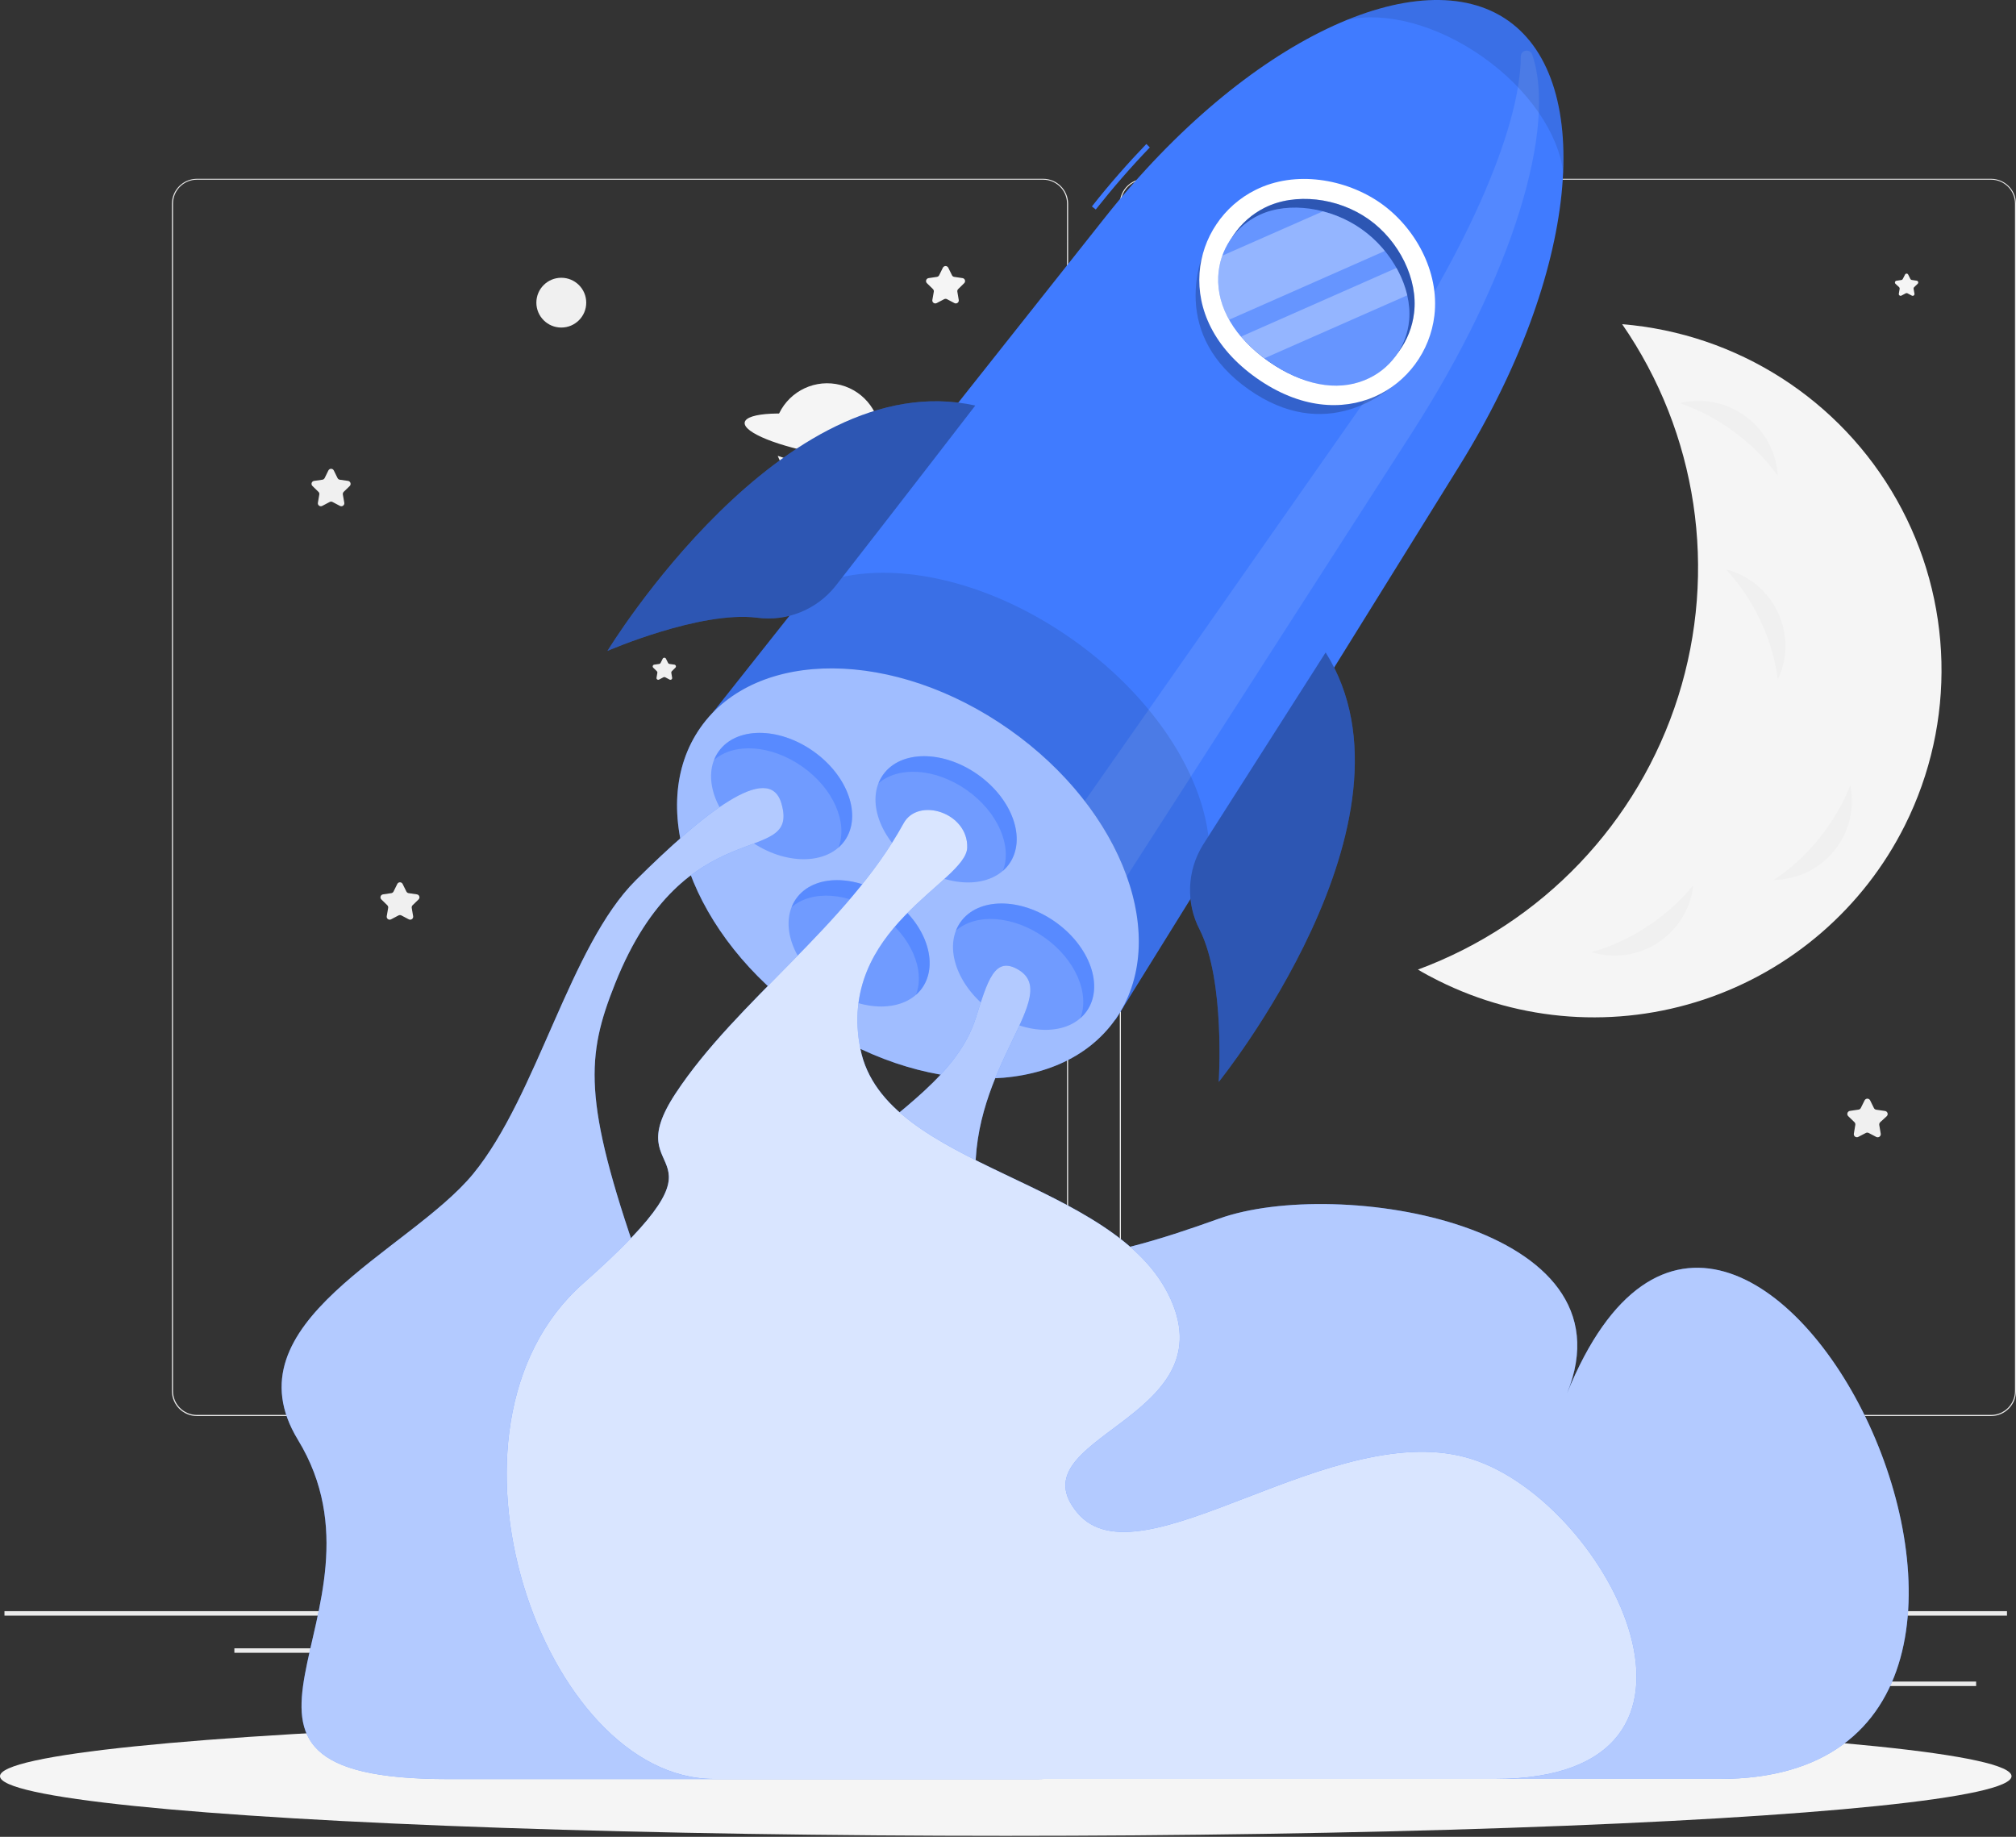 <?xml version="1.0" encoding="UTF-8"?>
<svg width="450px" height="410px" viewBox="0 0 450 410" version="1.1" xmlns="http://www.w3.org/2000/svg" xmlns:xlink="http://www.w3.org/1999/xlink">
    <rect x="0" y="0" width="450" height="410" fill="#333333" stroke="none"/>
    <title>E94C0AAE-AF5E-4C8B-864D-25C2A191DF11</title>
    <g id="WEBSITE" stroke="none" stroke-width="1" fill="none" fill-rule="evenodd">
        <g id="O-PROJEKTU" transform="translate(-975, -1146)" fill-rule="nonzero">
            <g id="Group-18" transform="translate(375, 1146)">
                <g id="To-the-stars-rafiki" transform="translate(600, 0)">
                    <g id="freepik--background-complete--inject-3" transform="translate(0.998, 39.911)">
                        <rect id="Rectangle" fill="#EBEBEB" x="0" y="319.72" width="446.989" height="1"></rect>
                        <rect id="Rectangle" fill="#EBEBEB" x="407.702" y="335.432" width="32.399" height="1"></rect>
                        <rect id="Rectangle" fill="#EBEBEB" x="315.505" y="338.089" width="8.501" height="1"></rect>
                        <rect id="Rectangle" fill="#EBEBEB" x="387.952" y="326.37" width="18.772" height="1"></rect>
                        <rect id="Rectangle" fill="#EBEBEB" x="51.317" y="328.011" width="42.249" height="1"></rect>
                        <rect id="Rectangle" fill="#EBEBEB" x="102.283" y="328.011" width="6.192" height="1"></rect>
                        <rect id="Rectangle" fill="#EBEBEB" x="128.606" y="332.132" width="91.639" height="1"></rect>
                        <path d="M231.838,276.166 L42.954,276.166 C39.873,276.161 37.378,273.666 37.378,270.59 L37.378,5.527 C37.405,2.471 39.892,0.005 42.954,0 L231.838,0 C234.923,0 237.423,2.496 237.423,5.576 L237.423,270.59 C237.423,273.67 234.923,276.166 231.838,276.166 Z M42.954,0.195 C40.008,0.201 37.622,2.586 37.622,5.527 L37.622,270.59 C37.622,273.531 40.008,275.916 42.954,275.922 L231.838,275.922 C234.785,275.916 237.173,273.532 237.179,270.59 L237.179,5.527 C237.173,2.585 234.785,0.201 231.838,0.195 L42.954,0.195 Z" id="Shape" fill="#EBEBEB"></path>
                        <path d="M443.436,276.166 L254.542,276.166 C251.46,276.161 248.962,273.667 248.957,270.59 L248.957,5.527 C248.989,2.469 251.479,0.005 254.542,0 L443.436,0 C446.494,0.011 448.975,2.474 449.002,5.527 L449.002,270.59 C449.002,273.662 446.513,276.155 443.436,276.166 Z M254.542,0.195 C251.595,0.201 249.207,2.585 249.201,5.527 L249.201,270.59 C249.207,273.532 251.595,275.916 254.542,275.922 L443.436,275.922 C446.384,275.916 448.772,273.532 448.777,270.59 L448.777,5.527 C448.772,2.585 446.384,0.201 443.436,0.195 L254.542,0.195 Z" id="Shape" fill="#EBEBEB"></path>
                        <path d="M210.679,19.863 L211.501,21.533 C211.598,21.731 211.789,21.867 212.009,21.894 L213.858,22.167 C214.108,22.206 214.314,22.382 214.39,22.622 C214.467,22.862 214.401,23.125 214.22,23.3 L212.89,24.609 C212.73,24.759 212.657,24.979 212.694,25.195 L213.007,27.031 C213.055,27.284 212.952,27.542 212.742,27.693 C212.532,27.844 212.254,27.86 212.029,27.734 L210.376,26.865 C210.182,26.767 209.953,26.767 209.759,26.865 L208.096,27.734 C207.871,27.86 207.593,27.844 207.383,27.693 C207.173,27.542 207.07,27.284 207.118,27.031 L207.441,25.195 C207.473,24.98 207.4,24.762 207.245,24.609 L205.905,23.3 C205.724,23.123 205.659,22.859 205.738,22.618 C205.817,22.378 206.026,22.203 206.277,22.167 L208.126,21.894 C208.344,21.864 208.534,21.729 208.634,21.533 L209.456,19.863 C209.567,19.626 209.805,19.475 210.067,19.475 C210.33,19.475 210.568,19.626 210.679,19.863 Z" id="Path" fill="#F5F5F5"></path>
                        <path d="M88.881,157.409 L89.712,159.088 C89.809,159.283 89.996,159.418 90.211,159.45 L92.06,159.723 C92.311,159.759 92.52,159.933 92.599,160.174 C92.678,160.415 92.613,160.679 92.432,160.856 L91.092,162.155 C90.936,162.311 90.866,162.533 90.906,162.75 L91.219,164.586 C91.267,164.84 91.164,165.098 90.954,165.249 C90.744,165.399 90.466,165.415 90.241,165.289 L88.587,164.42 C88.39,164.323 88.159,164.323 87.961,164.42 L86.308,165.289 C86.083,165.415 85.805,165.399 85.595,165.249 C85.385,165.098 85.282,164.84 85.33,164.586 L85.643,162.75 C85.682,162.533 85.613,162.311 85.457,162.155 L84.127,160.856 C83.945,160.679 83.88,160.415 83.959,160.174 C84.038,159.933 84.247,159.759 84.499,159.723 L86.347,159.45 C86.563,159.418 86.749,159.283 86.846,159.088 L87.678,157.409 C87.788,157.176 88.022,157.028 88.279,157.028 C88.537,157.028 88.771,157.176 88.881,157.409 L88.881,157.409 Z" id="Path" fill="#F0F0F0"></path>
                        <path d="M73.523,65.126 L74.345,66.795 C74.44,66.993 74.627,67.131 74.843,67.167 L76.692,67.43 C76.943,67.47 77.151,67.646 77.229,67.888 C77.308,68.129 77.244,68.394 77.064,68.573 L75.724,69.872 C75.57,70.025 75.498,70.242 75.528,70.457 L75.851,72.303 C75.899,72.557 75.796,72.815 75.586,72.966 C75.376,73.116 75.098,73.132 74.873,73.006 L73.22,72.137 C73.025,72.029 72.788,72.029 72.594,72.137 L70.94,73.006 C70.715,73.132 70.437,73.116 70.227,72.966 C70.017,72.815 69.914,72.557 69.962,72.303 L70.275,70.457 C70.316,70.242 70.242,70.02 70.08,69.872 L68.749,68.573 C68.562,68.398 68.492,68.131 68.569,67.888 C68.647,67.644 68.857,67.466 69.111,67.43 L70.96,67.167 C71.179,67.131 71.368,66.993 71.469,66.795 L72.29,65.126 C72.399,64.883 72.64,64.727 72.907,64.727 C73.173,64.727 73.414,64.883 73.523,65.126 L73.523,65.126 Z" id="Path" fill="#F0F0F0"></path>
                        <path d="M147.642,107.097 L148.132,108.074 C148.193,108.19 148.305,108.269 148.435,108.289 L149.54,108.445 C149.69,108.469 149.814,108.575 149.86,108.72 C149.905,108.865 149.865,109.023 149.755,109.129 L148.963,109.91 C148.867,110 148.823,110.132 148.846,110.261 L149.032,111.355 C149.063,111.506 149.004,111.661 148.879,111.752 C148.755,111.842 148.588,111.851 148.454,111.775 L147.476,111.257 C147.359,111.198 147.221,111.198 147.104,111.257 L146.126,111.775 C145.992,111.851 145.826,111.842 145.701,111.752 C145.577,111.661 145.517,111.506 145.549,111.355 L145.735,110.261 C145.758,110.132 145.713,110 145.618,109.91 L144.815,109.129 C144.706,109.022 144.666,108.862 144.714,108.717 C144.762,108.571 144.889,108.466 145.04,108.445 L146.146,108.289 C146.275,108.269 146.388,108.19 146.449,108.074 L146.938,107.097 C147.012,106.974 147.146,106.898 147.29,106.898 C147.435,106.898 147.568,106.974 147.642,107.097 Z" id="Path" fill="#F0F0F0"></path>
                        <path d="M117.66,235.054 L118.149,236.03 C118.209,236.149 118.322,236.232 118.452,236.255 L119.558,236.411 C119.71,236.432 119.836,236.537 119.884,236.683 C119.932,236.828 119.893,236.988 119.783,237.095 L118.981,237.866 C118.885,237.96 118.841,238.095 118.863,238.227 L119.059,239.321 C119.085,239.472 119.022,239.625 118.897,239.715 C118.772,239.804 118.607,239.814 118.472,239.741 L117.494,239.223 C117.377,239.164 117.239,239.164 117.122,239.223 L116.144,239.741 C116.009,239.809 115.848,239.796 115.727,239.707 C115.605,239.619 115.543,239.47 115.567,239.321 L115.753,238.227 C115.778,238.097 115.737,237.962 115.645,237.866 L114.843,237.095 C114.733,236.989 114.693,236.831 114.739,236.686 C114.784,236.542 114.908,236.435 115.058,236.411 L116.163,236.255 C116.296,236.235 116.409,236.151 116.467,236.03 L116.966,235.054 C117.037,234.93 117.17,234.854 117.313,234.854 C117.456,234.854 117.588,234.93 117.66,235.054 L117.66,235.054 Z" id="Path" fill="#F5F5F5"></path>
                        <path d="M424.938,21.386 L425.427,22.363 C425.484,22.482 425.599,22.563 425.73,22.578 L426.836,22.744 C426.988,22.765 427.114,22.87 427.162,23.015 C427.21,23.161 427.171,23.321 427.061,23.427 L426.259,24.199 C426.164,24.29 426.12,24.421 426.141,24.55 L426.337,25.654 C426.363,25.805 426.3,25.958 426.175,26.047 C426.05,26.137 425.885,26.147 425.75,26.074 L424.772,25.556 C424.655,25.497 424.517,25.497 424.4,25.556 L423.422,26.074 C423.287,26.142 423.126,26.128 423.005,26.04 C422.883,25.951 422.821,25.802 422.845,25.654 L423.031,24.55 C423.054,24.423 423.014,24.292 422.923,24.199 L422.101,23.437 C421.992,23.332 421.951,23.174 421.997,23.029 C422.043,22.884 422.166,22.777 422.316,22.753 L423.422,22.587 C423.554,22.575 423.67,22.493 423.725,22.373 L424.224,21.396 C424.285,21.255 424.424,21.162 424.578,21.16 C424.732,21.158 424.873,21.247 424.938,21.386 L424.938,21.386 Z" id="Path" fill="#F5F5F5"></path>
                        <path d="M416.437,205.689 L417.288,207.417 C417.387,207.621 417.582,207.761 417.807,207.789 L419.763,208.072 C420.024,208.107 420.242,208.288 420.323,208.538 C420.404,208.788 420.335,209.062 420.145,209.244 L418.677,210.591 C418.518,210.753 418.445,210.982 418.482,211.206 L418.814,213.16 C418.848,213.41 418.743,213.659 418.539,213.809 C418.336,213.96 418.066,213.988 417.836,213.882 L416.124,212.984 C415.923,212.876 415.68,212.876 415.479,212.984 L413.786,213.863 C413.556,213.976 413.283,213.951 413.077,213.799 C412.871,213.647 412.767,213.392 412.808,213.14 L413.131,211.187 C413.173,210.962 413.1,210.731 412.935,210.572 L411.546,209.224 C411.363,209.038 411.3,208.766 411.382,208.519 C411.465,208.271 411.679,208.091 411.938,208.052 L413.845,207.769 C414.07,207.742 414.265,207.602 414.364,207.398 L415.224,205.669 C415.351,205.452 415.585,205.32 415.837,205.324 C416.088,205.328 416.318,205.467 416.437,205.689 L416.437,205.689 Z" id="Path" fill="#F0F0F0"></path>
                        <path d="M311.651,43.837 C311.651,44.554 311.068,45.136 310.35,45.136 C309.631,45.136 309.049,44.554 309.049,43.837 C309.049,43.12 309.631,42.538 310.35,42.538 C311.068,42.538 311.651,43.12 311.651,43.837 L311.651,43.837 Z" id="Path" fill="#F0F0F0"></path>
                        <path d="M348.989,295.57 C348.989,296.287 348.407,296.869 347.688,296.869 C346.97,296.869 346.387,296.287 346.387,295.57 C346.387,294.853 346.97,294.271 347.688,294.271 C348.034,294.268 348.366,294.404 348.611,294.649 C348.856,294.893 348.992,295.225 348.989,295.57 L348.989,295.57 Z" id="Path" fill="#F5F5F5"></path>
                        <path d="M129.858,27.646 C129.858,30.715 127.366,33.202 124.292,33.202 C121.218,33.202 118.726,30.715 118.726,27.646 C118.726,24.577 121.218,22.089 124.292,22.089 C127.366,22.089 129.858,24.577 129.858,27.646 Z" id="Path" fill="#F0F0F0"></path>
                        <path d="M182.526,64.364 C185.885,64.953 189.289,65.244 192.699,65.233 C189.984,68.401 185.802,69.914 181.684,69.218 C177.566,68.522 174.116,65.719 172.597,61.835 C175.826,62.965 179.149,63.811 182.526,64.364 Z" id="Path" fill="#F5F5F5"></path>
                        <path d="M184.257,54.11 C180.385,53.418 176.45,53.143 172.519,53.29 C174.539,47.991 180.031,44.857 185.63,45.808 C191.229,46.759 195.374,51.528 195.526,57.196 C191.891,55.769 188.113,54.734 184.257,54.11 L184.257,54.11 Z" id="Path" fill="#F5F5F5"></path>
                        <ellipse id="Oval" fill="#F5F5F5" transform="translate(183.68, 57.497) rotate(-80.41) translate(-183.68, -57.497) " cx="183.68" cy="57.497" rx="4.102" ry="18.712"></ellipse>
                        <path d="M424.195,144.333 C414.998,162.714 398.862,176.694 379.338,183.196 C359.814,189.698 338.502,188.189 320.093,179 C318.508,178.219 316.972,177.389 315.505,176.51 C343.24,166.242 364.673,143.766 373.583,115.608 C382.494,87.449 377.883,56.761 361.09,32.45 C386.778,34.556 409.744,49.25 422.39,71.671 C435.036,94.091 435.712,121.314 424.195,144.333 Z" id="Path" fill="#F5F5F5"></path>
                        <path d="M388.705,53.075 C392.932,56.192 395.543,61.03 395.826,66.268 C393.118,62.531 389.844,59.237 386.122,56.503 C382.417,53.756 378.313,51.589 373.953,50.077 C379.072,48.822 384.485,49.922 388.705,53.075 L388.705,53.075 Z" id="Path" fill="#F0F0F0"></path>
                        <path d="M369.111,170.494 C364.722,173.385 359.268,174.166 354.242,172.623 C358.676,171.368 362.887,169.43 366.724,166.881 C370.587,164.356 374.041,161.258 376.966,157.692 C376.397,162.917 373.515,167.614 369.111,170.494 L369.111,170.494 Z" id="Path" fill="#F0F0F0"></path>
                        <path d="M395.846,96.766 C398.097,101.51 398.097,107.011 395.846,111.755 C395.238,107.194 393.918,102.755 391.933,98.601 C389.979,94.43 387.4,90.58 384.283,87.186 C389.377,88.495 393.619,92.008 395.846,96.766 Z" id="Path" fill="#F0F0F0"></path>
                        <path d="M408.455,149.938 C405.16,154.03 400.205,156.437 394.946,156.501 C398.785,153.955 402.201,150.825 405.07,147.223 C407.975,143.643 410.317,139.642 412.016,135.358 C413.071,140.505 411.765,145.854 408.455,149.938 L408.455,149.938 Z" id="Path" fill="#F0F0F0"></path>
                    </g>
                    <g id="freepik--Shadow--inject-3" transform="translate(0, 383.149)" fill="#F5F5F5">
                        <ellipse id="freepik--path--inject-3" cx="224.501" cy="13.318" rx="224.501" ry="13.318"></ellipse>
                    </g>
                    <g id="freepik--Rocket--inject-3" transform="translate(62.86, 0)">
                        <path d="M181.73,46.763 L180.865,46.083 C184.756,41.138 188.845,36.491 193.02,32.14 L193.798,32.906 C189.648,37.22 185.584,41.892 181.73,46.763 Z" id="Path" fill="#407BFF"></path>
                        <polygon id="Rectangle" fill="#407BFF" transform="translate(175.55, 53.674) rotate(-51.58) translate(-175.55, -53.674) " points="172.343 53.674 178.757 53.672 178.757 53.673 172.343 53.675"></polygon>
                        <path d="M262.824,104.104 C289.666,60.928 293.322,18.382 273.781,4.612 C254.239,-9.158 215.44,8.617 183.855,48.456 L93.595,162.386 L186.14,227.601 L262.824,104.104 Z" id="Path" fill="#407BFF"></path>
                        <path d="M252.263,96.663 L173.701,218.875 L164.091,200.494 L242.121,88.999 C264.183,57.467 276.547,28.654 276.597,12.61 C276.592,11.969 277.05,11.419 277.681,11.308 C278.311,11.198 278.929,11.56 279.142,12.165 C284.7,28.172 275.065,61.2 252.263,96.663 Z" id="Path" fill="#FFFFFF" opacity="0.1"></path>
                        <ellipse id="Oval" fill="#407BFF" transform="translate(139.806, 194.965) rotate(-54.85) translate(-139.806, -194.965) " cx="139.806" cy="194.965" rx="39.311" ry="56.612"></ellipse>
                        <ellipse id="Oval" fill="#FFFFFF" opacity="0.5" transform="translate(139.806, 194.965) rotate(-54.85) translate(-139.806, -194.965) " cx="139.806" cy="194.965" rx="39.311" ry="56.612"></ellipse>
                        <path d="M176.48,142.695 C156.173,128.381 133.135,124.29 118.423,130.977 L95.51,159.876 C109.097,144.697 138.138,145.736 162.423,162.843 C186.708,179.95 197.492,207.008 187.758,224.894 L206.991,193.992 C208.646,177.762 197.01,157.157 176.48,142.695 Z" id="Path" fill="#000000" opacity="0.1"></path>
                        <path d="M209.004,49.519 C203.371,58.443 199.122,75.143 215.86,86.923 C232.597,98.703 246.877,89.098 253.362,80.742 L209.004,49.519 Z" id="Path" fill="#000000" opacity="0.2"></path>
                        <path d="M257.315,70.458 C255.4,86.404 236.983,98.035 217.651,84.414 C198.319,70.792 203.05,49.519 217.404,42.387 C226.248,37.962 237.514,39.915 245.222,45.279 C252.93,50.644 258.501,60.57 257.315,70.458 Z" id="Path" fill="#FFFFFF"></path>
                        <path d="M220.282,80.644 C212.759,75.353 208.905,68.431 209.449,61.188 C209.951,54.829 213.749,49.199 219.454,46.355 C226.174,42.992 235.686,44.043 242.591,48.901 C249.496,53.759 253.708,62.387 252.781,69.853 C252.034,76.169 248.036,81.632 242.245,84.253 C235.648,87.244 227.805,85.946 220.282,80.644 Z" id="Path" fill="#407BFF"></path>
                        <path d="M220.282,80.644 C212.759,75.353 208.905,68.431 209.449,61.188 C209.951,54.829 213.749,49.199 219.454,46.355 C226.174,42.992 235.686,44.043 242.591,48.901 C249.496,53.759 253.708,62.387 252.781,69.853 C252.034,76.169 248.036,81.632 242.245,84.253 C235.648,87.244 227.805,85.946 220.282,80.644 Z" id="Path" fill="#000000" opacity="0.3"></path>
                        <path d="M220.282,80.644 C212.759,75.353 208.769,68.629 209.066,61.731 C209.328,55.752 212.915,50.424 218.355,47.937 C224.815,44.945 234.141,46.256 241.046,51.126 C247.952,55.996 252.324,64.34 251.682,71.435 C251.174,77.407 247.354,82.587 241.8,84.834 C235.463,87.442 227.805,85.946 220.282,80.644 Z" id="Path" fill="#407BFF"></path>
                        <path d="M220.282,80.644 C212.759,75.353 208.769,68.629 209.066,61.731 C209.328,55.752 212.915,50.424 218.355,47.937 C224.815,44.945 234.141,46.256 241.046,51.126 C247.952,55.996 252.324,64.34 251.682,71.435 C251.174,77.407 247.354,82.587 241.8,84.834 C235.463,87.442 227.805,85.946 220.282,80.644 Z" id="Path" fill="#FFFFFF" opacity="0.2"></path>
                        <path d="M246.284,56.008 L211.512,71.361 C209.787,68.452 208.93,65.111 209.041,61.731 C209.107,60.14 209.42,58.567 209.968,57.071 L232.412,47.183 C237.86,48.564 242.716,51.668 246.259,56.033 L246.284,56.008 Z" id="Path" fill="#FFFFFF" opacity="0.3"></path>
                        <path d="M251.274,65.909 L219.368,79.976 C217.449,78.568 215.7,76.942 214.155,75.131 L248.866,59.803 C249.95,61.716 250.761,63.771 251.274,65.909 Z" id="Path" fill="#FFFFFF" opacity="0.3"></path>
                        <path d="M286.059,38.382 C284.997,29.853 278.45,19.989 268.098,12.696 C257.747,5.403 246.272,2.56 237.884,4.427 C252.151,-1.395 264.936,-1.618 273.781,4.612 C282.625,10.842 286.726,22.98 286.059,38.382 Z" id="Path" fill="#000000" opacity="0.1"></path>
                        <ellipse id="Oval" fill="#407BFF" opacity="0.5" transform="translate(148.319, 182.876) rotate(-54.85) translate(-148.319, -182.876) " cx="148.319" cy="182.876" rx="12.247" ry="17.236"></ellipse>
                        <path d="M125.711,187.614 C121.82,193.139 112.358,193.189 104.576,187.701 C96.794,182.212 93.632,173.288 97.523,167.763 C101.414,162.237 110.888,162.188 118.671,167.676 C126.453,173.164 129.553,182.089 125.711,187.614 Z" id="Path" fill="#407BFF" opacity="0.5"></path>
                        <path d="M179.704,225.698 C175.813,231.235 166.351,231.272 158.569,225.784 C150.787,220.296 147.637,211.372 151.528,205.846 C155.419,200.321 164.881,200.272 172.663,205.76 C180.445,211.248 183.595,220.172 179.704,225.698 Z" id="Path" fill="#407BFF" opacity="0.5"></path>
                        <path d="M143.005,220.494 C139.114,226.019 129.652,226.056 121.87,220.58 C114.088,215.104 110.938,206.168 114.829,200.63 C118.72,195.092 128.182,195.068 135.964,200.543 C143.746,206.019 146.847,214.956 143.005,220.494 Z" id="Path" fill="#407BFF" opacity="0.5"></path>
                        <path d="M162.423,192.83 C162.011,193.414 161.53,193.945 160.99,194.412 C163.152,188.9 159.891,181.248 152.936,176.353 C145.982,171.458 137.693,170.964 133.234,174.845 C133.496,174.187 133.832,173.561 134.235,172.979 C138.126,167.454 147.6,167.404 155.382,172.892 C163.164,178.381 166.302,187.293 162.423,192.83 Z" id="Path" fill="#407BFF" opacity="0.5"></path>
                        <path d="M125.711,187.614 C125.301,188.195 124.825,188.726 124.291,189.196 C126.453,183.671 123.204,176.032 116.237,171.125 C109.27,166.217 100.994,165.735 96.535,169.629 C96.794,168.97 97.13,168.343 97.535,167.763 C101.426,162.225 110.888,162.188 118.671,167.676 C126.453,173.164 129.553,182.076 125.711,187.614 Z" id="Path" fill="#407BFF" opacity="0.5"></path>
                        <path d="M179.704,225.71 C179.294,226.287 178.817,226.814 178.284,227.28 C180.445,221.755 177.184,214.116 170.23,209.221 C163.275,204.326 154.987,203.819 150.528,207.725 C150.784,207.061 151.12,206.43 151.528,205.846 C155.419,200.309 164.881,200.272 172.663,205.76 C180.445,211.248 183.607,220.172 179.704,225.71 Z" id="Path" fill="#407BFF" opacity="0.5"></path>
                        <path d="M143.005,220.494 C142.601,221.077 142.124,221.604 141.584,222.064 C143.746,216.551 140.485,208.899 133.531,204.004 C126.576,199.11 118.288,198.615 113.828,202.509 C114.083,201.843 114.419,201.212 114.829,200.63 C118.72,195.092 128.182,195.068 135.964,200.543 C143.746,206.019 146.847,214.956 143.005,220.494 Z" id="Path" fill="#407BFF" opacity="0.5"></path>
                        <path d="M154.839,90.52 C154.839,90.52 138.163,112.176 123.636,130.816 C119.439,136.103 112.769,138.785 106.083,137.874 C93.397,136.304 72.732,145.291 72.732,145.291 C72.732,145.291 111.827,81.027 154.839,90.52 Z" id="Path" fill="#407BFF"></path>
                        <path d="M154.839,90.52 C154.839,90.52 138.163,112.176 123.636,130.816 C119.439,136.103 112.769,138.785 106.083,137.874 C93.397,136.304 72.732,145.291 72.732,145.291 C72.732,145.291 111.827,81.027 154.839,90.52 Z" id="Path" fill="#000000" opacity="0.3"></path>
                        <path d="M233.042,145.637 C233.042,145.637 218.355,168.64 205.644,188.603 C202.086,194.338 201.814,201.526 204.928,207.515 C210.684,218.949 209.177,241.495 209.177,241.495 C209.177,241.495 256.475,182.942 233.042,145.637 Z" id="Path" fill="#407BFF"></path>
                        <path d="M233.042,145.637 C233.042,145.637 218.355,168.64 205.644,188.603 C202.086,194.338 201.814,201.526 204.928,207.515 C210.684,218.949 209.177,241.495 209.177,241.495 C209.177,241.495 256.475,182.942 233.042,145.637 Z" id="Path" fill="#000000" opacity="0.3"></path>
                        <path d="M286.924,311.012 C302.352,273.237 235.648,262.533 209.251,272.014 C182.854,281.494 155.938,288.54 154.9,263.262 C153.863,237.984 174.195,222.311 164.498,216.477 C159.125,213.238 157.593,218.949 154.937,227.28 C146.809,252.805 100.772,258.887 121.956,295.833 C143.141,332.779 131.838,324.757 96.201,339.578 C60.564,354.399 78.908,397.08 113.384,397.08 L321.004,397.08 C416.168,397.08 326.069,214.808 286.924,311.012 Z" id="Path" fill="#407BFF"></path>
                        <path d="M286.924,311.012 C302.352,273.237 235.648,262.533 209.251,272.014 C182.854,281.494 155.938,288.54 154.9,263.262 C153.863,237.984 174.195,222.311 164.498,216.477 C159.125,213.238 157.593,218.949 154.937,227.28 C146.809,252.805 100.772,258.887 121.956,295.833 C143.141,332.779 131.838,324.757 96.201,339.578 C60.564,354.399 78.908,397.08 113.384,397.08 L321.004,397.08 C416.168,397.08 326.069,214.808 286.924,311.012 Z" id="Path" fill="#FFFFFF" opacity="0.6"></path>
                        <path d="M111.568,179.345 C108.801,169.728 93.83,181.817 79.081,196.464 C64.332,211.112 57.056,244.548 42.789,261.977 C28.522,279.405 -12.327,295.153 3.644,321.383 C27.2,360.035 -26.94,397.118 37.181,397.118 L168.698,397.118 C192.748,397.118 218.824,367.686 181.372,347.674 C143.919,327.662 87.814,374.324 72.67,329.813 C65.16,307.724 92.434,317.86 79.797,281.692 C67.161,245.524 68.001,235.673 74.436,219.554 C90.099,180.272 115.829,193.955 111.568,179.345 Z" id="Path" fill="#407BFF"></path>
                        <path d="M111.568,179.345 C108.801,169.728 93.83,181.817 79.081,196.464 C64.332,211.112 57.056,244.548 42.789,261.977 C28.522,279.405 -12.327,295.153 3.644,321.383 C27.2,360.035 -26.94,397.118 37.181,397.118 L168.698,397.118 C192.748,397.118 218.824,367.686 181.372,347.674 C143.919,327.662 87.814,374.324 72.67,329.813 C65.16,307.724 92.434,317.86 79.797,281.692 C67.161,245.524 68.001,235.673 74.436,219.554 C90.099,180.272 115.829,193.955 111.568,179.345 Z" id="Path" fill="#FFFFFF" opacity="0.6"></path>
                        <path d="M138.83,183.782 C142.091,177.824 153.282,181.397 153.035,189.196 C152.788,196.996 123.809,207.218 129.195,234.153 C134.581,261.087 186.313,263.015 198.455,289.999 C210.598,316.982 163.559,320.765 177.592,337.637 C191.624,354.51 234.932,315.759 265.788,325.721 C296.645,335.684 327.477,397.08 270.878,397.08 L96.473,397.08 C58.551,397.08 30.857,318.725 67.297,286.488 C103.736,254.251 74.337,264.721 87.938,244.066 C101.538,223.411 126.317,206.625 138.83,183.782 Z" id="Path" fill="#407BFF"></path>
                        <path d="M138.83,183.782 C142.091,177.824 153.282,181.397 153.035,189.196 C152.788,196.996 123.809,207.218 129.195,234.153 C134.581,261.087 186.313,263.015 198.455,289.999 C210.598,316.982 163.559,320.765 177.592,337.637 C191.624,354.51 234.932,315.759 265.788,325.721 C296.645,335.684 327.477,397.08 270.878,397.08 L96.473,397.08 C58.551,397.08 30.857,318.725 67.297,286.488 C103.736,254.251 74.337,264.721 87.938,244.066 C101.538,223.411 126.317,206.625 138.83,183.782 Z" id="Path" fill="#FFFFFF" opacity="0.8"></path>
                    </g>
                </g>
            </g>
        </g>
    </g>
</svg>